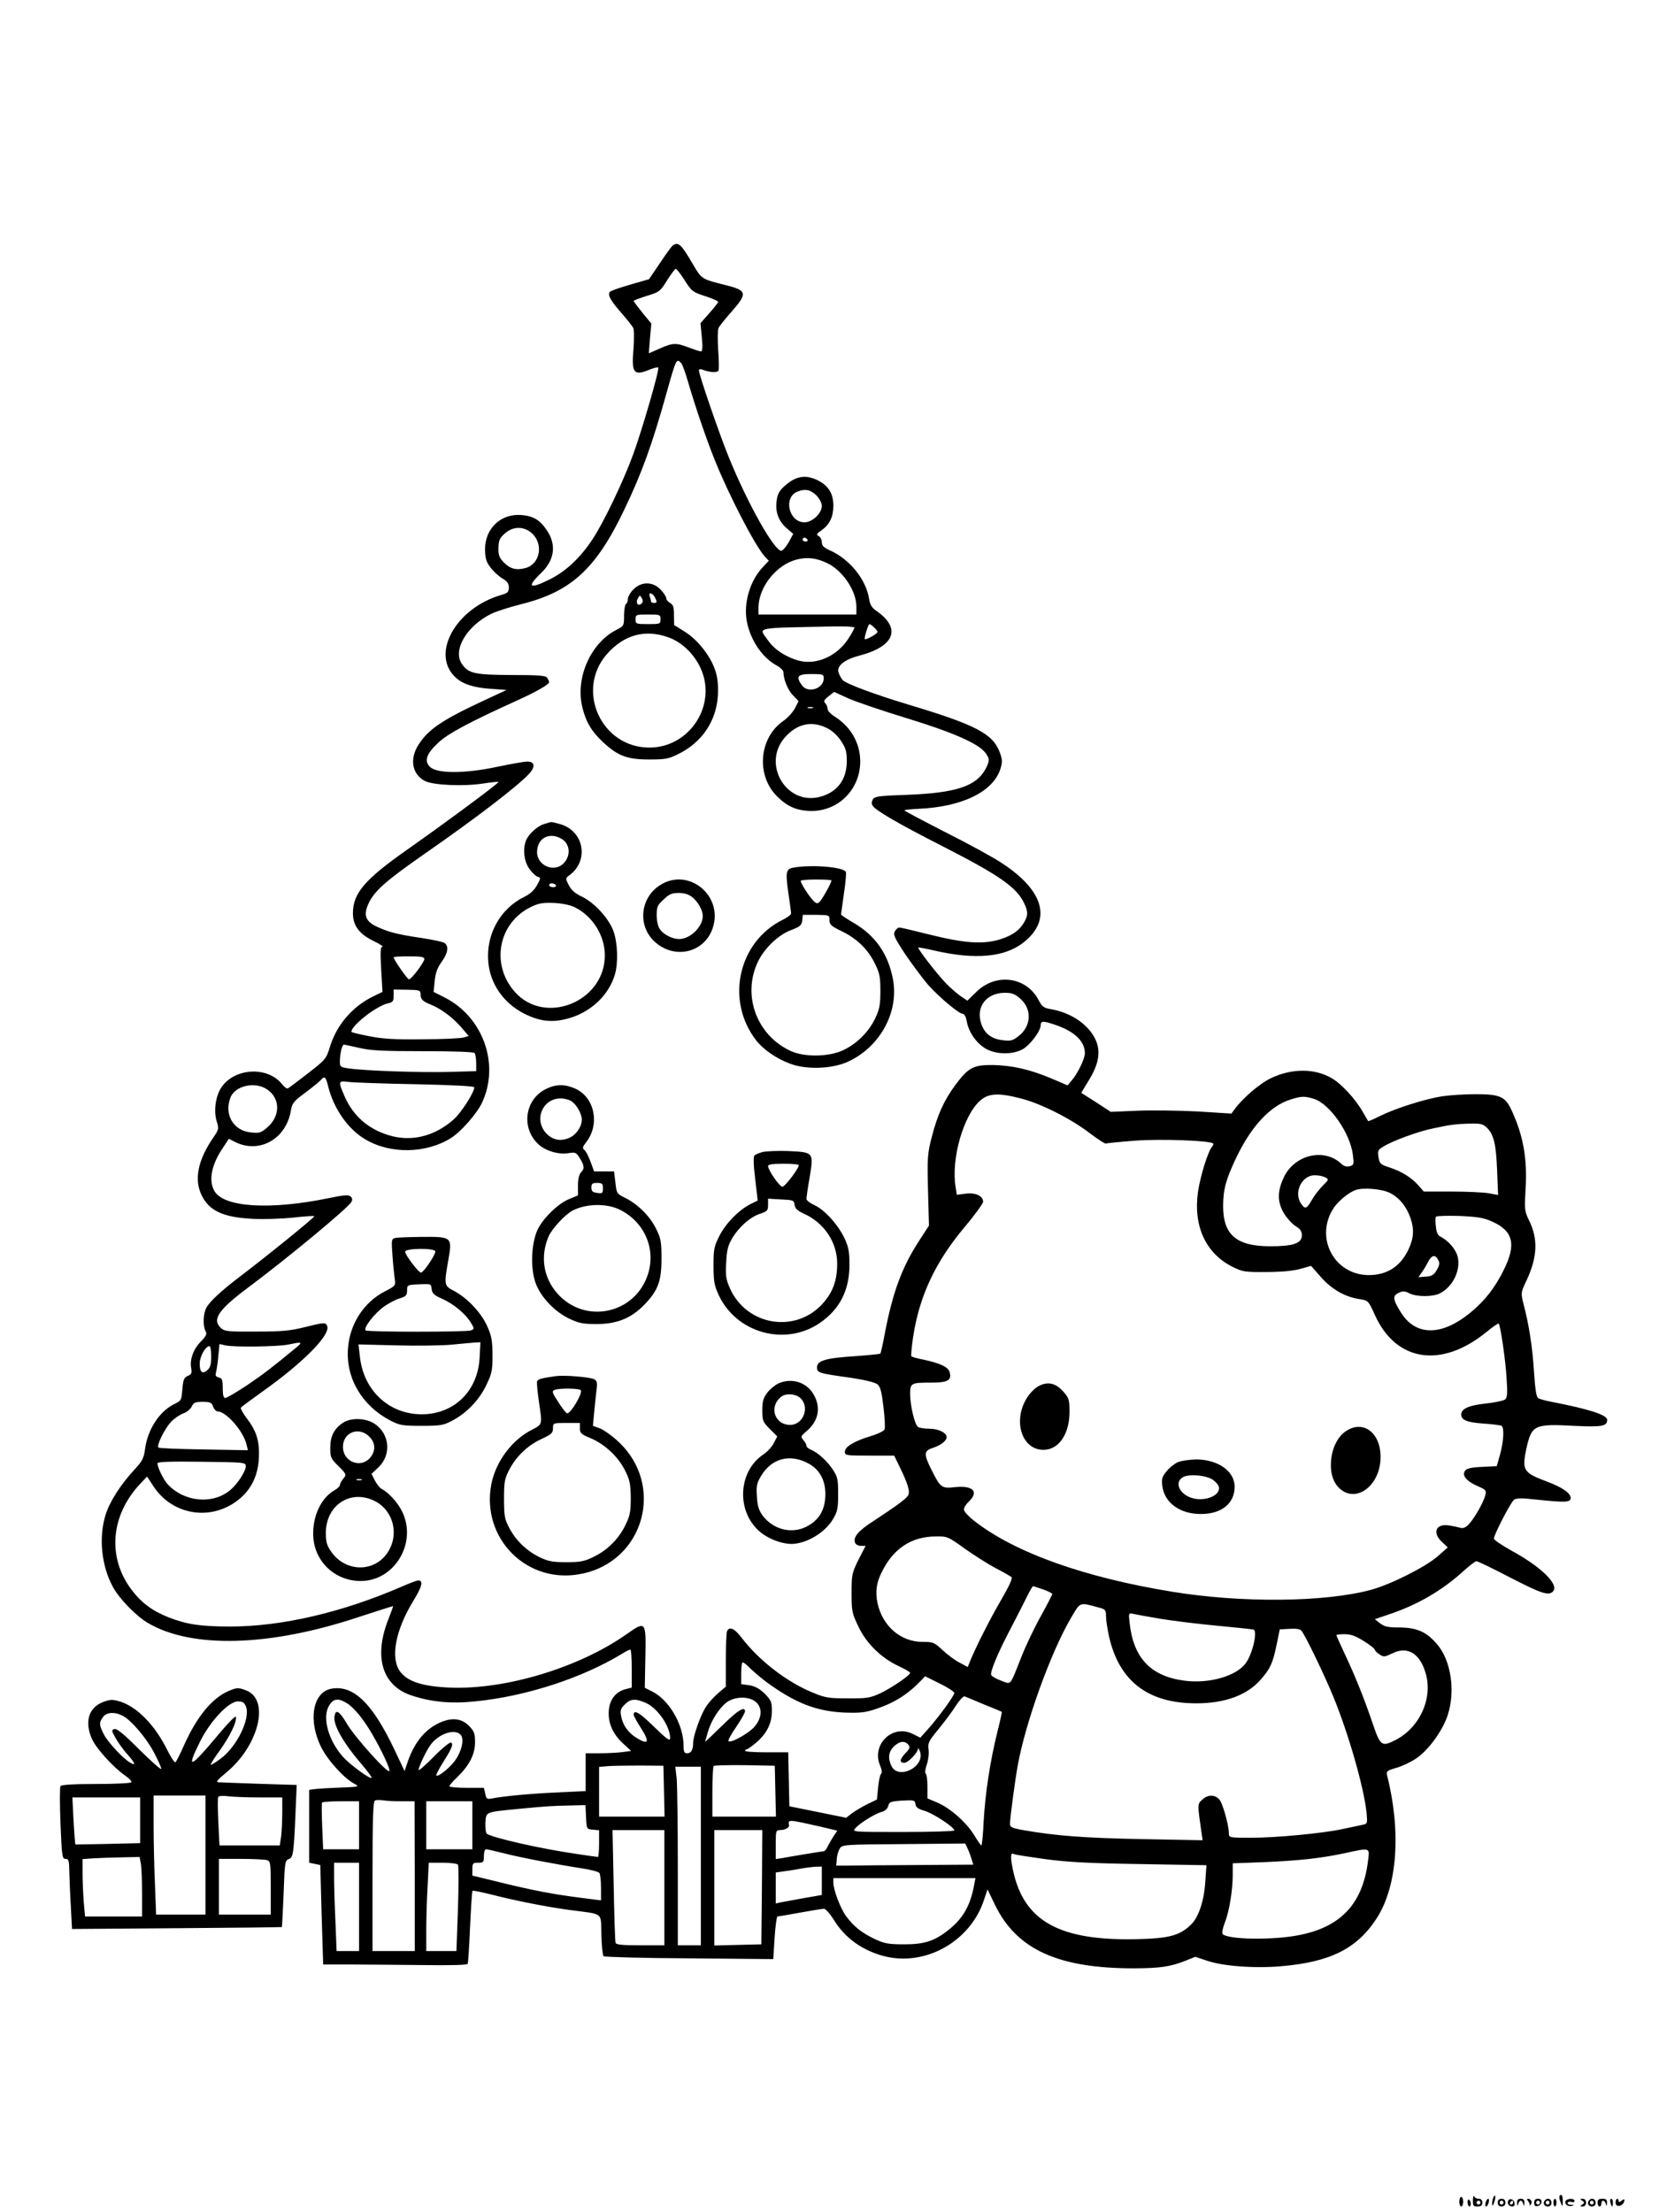 <?xml version="1.0" standalone="no"?>
<!DOCTYPE svg PUBLIC "-//W3C//DTD SVG 20010904//EN"
 "http://www.w3.org/TR/2001/REC-SVG-20010904/DTD/svg10.dtd">
<svg version="1.0" xmlns="http://www.w3.org/2000/svg"
 width="864pt" height="1152pt" viewBox="0 0 864 1152"
 preserveAspectRatio="xMidYMid meet">

<g transform="translate(0,1152) scale(0.1,-0.1)"
fill="#000000" stroke="none">
<path d="M3504 10242 c-6 -4 -36 -45 -67 -92 l-57 -84 -97 -28 c-53 -15 -101
-32 -106 -37 -15 -15 2 -46 62 -114 28 -32 55 -66 59 -75 5 -9 5 -60 1 -112
-11 -124 2 -139 86 -104 20 8 40 13 43 10 8 -8 -82 -319 -130 -451 -52 -143
-155 -357 -212 -443 -64 -97 -138 -166 -219 -207 -111 -56 -127 -44 -48 32 70
68 80 147 28 223 -35 52 -70 73 -131 78 -108 9 -191 -71 -190 -180 1 -46 6
-64 29 -94 15 -20 43 -45 61 -56 26 -15 34 -27 34 -47 0 -24 -6 -30 -42 -40
-236 -70 -366 -307 -236 -428 37 -35 94 -54 183 -60 l83 -6 -133 -62 c-205
-96 -276 -145 -326 -224 -47 -74 -33 -153 34 -188 42 -22 204 -29 304 -13 41
6 76 10 79 8 4 -5 -263 -203 -476 -353 -221 -155 -282 -227 -282 -331 0 -64
33 -108 107 -144 33 -16 54 -30 47 -30 -11 0 -12 -23 -7 -117 l7 -118 -47 -23
c-108 -52 -191 -148 -226 -261 -20 -65 -22 -68 -116 -141 -53 -41 -100 -77
-105 -78 -5 -2 -18 8 -29 22 -74 94 -245 86 -315 -15 -32 -47 -43 -127 -24
-183 10 -33 9 -39 -18 -78 -82 -119 -102 -220 -62 -302 39 -81 111 -115 265
-123 55 -3 149 0 209 6 59 7 110 10 113 8 4 -5 -253 -213 -397 -322 -90 -69
-149 -124 -166 -156 -16 -33 -18 -92 -4 -120 9 -16 5 -25 -25 -56 -39 -40 -58
-95 -49 -139 4 -24 1 -31 -18 -39 -19 -8 -24 -19 -28 -67 -6 -63 -4 -60 -45
-81 -77 -39 -137 -133 -150 -235 -6 -45 -14 -61 -54 -104 -74 -80 -130 -168
-151 -236 -37 -118 -22 -266 38 -376 33 -61 121 -152 183 -188 229 -134 633
-123 1096 31 98 32 179 58 180 57 1 -1 -9 -29 -22 -62 -81 -200 -36 -352 118
-403 103 -34 204 -44 330 -31 265 26 558 121 768 249 19 12 37 21 42 21 4 0 7
-45 7 -99 l0 -99 -27 -7 c-59 -13 -93 -60 -93 -128 0 -59 26 -112 78 -159 l39
-36 -45 -6 c-24 -3 -78 -6 -118 -6 l-74 0 0 -99 0 -98 -147 -7 c-140 -6 -286
-20 -344 -32 -23 -4 -27 -1 -32 26 l-7 30 -90 0 c-49 0 -90 4 -90 8 0 4 18 26
41 47 63 62 92 117 93 180 0 47 -4 59 -29 85 -37 39 -83 47 -141 25 -83 -32
-144 -102 -181 -210 l-16 -48 -52 110 c-116 245 -215 340 -330 319 -96 -18
-122 -164 -53 -303 32 -66 118 -162 172 -191 31 -17 30 -17 -102 -22 -72 -3
-132 -8 -132 -12 0 -5 0 -91 0 -193 l0 -185 29 -6 29 -6 7 -259 8 -259 141 0
c77 0 246 -2 375 -3 156 -2 234 0 237 7 2 6 8 93 12 193 5 101 10 185 13 187
2 2 47 -7 99 -20 134 -34 277 -62 405 -80 183 -24 163 -9 167 -129 1 -57 7
-107 11 -112 5 -4 206 -10 446 -11 l438 -4 7 111 c4 61 11 111 15 111 4 0 57
9 117 20 60 11 116 20 125 20 9 0 32 -26 53 -60 57 -92 146 -156 258 -186 216
-57 453 76 523 294 l18 53 39 -81 c113 -232 329 -331 728 -330 133 1 184 8
265 40 l50 20 60 -20 c83 -29 250 -41 388 -29 256 22 395 92 497 250 107 166
128 449 54 743 -5 22 -1 26 48 40 29 8 75 30 102 48 63 41 139 145 165 225 42
126 18 286 -55 371 -55 64 -104 86 -194 87 -62 0 -80 4 -103 22 l-27 21 67 23
c153 50 283 126 395 228 31 28 61 51 67 51 7 0 86 -38 176 -85 165 -85 202
-97 224 -71 30 36 -64 128 -221 213 -48 27 -88 54 -88 61 0 19 86 186 104 201
12 10 36 11 116 2 151 -16 180 -15 180 8 0 26 -44 56 -127 87 -120 45 -128 58
-103 174 27 119 41 126 247 115 147 -7 173 -2 173 31 0 26 -94 56 -290 94 -30
6 -61 14 -69 19 -10 6 -16 46 -22 137 -8 126 -25 241 -55 355 -14 56 -14 58
16 121 57 122 61 216 13 313 -23 47 -24 56 -18 160 10 162 -12 284 -75 418
-32 67 -60 79 -185 79 -55 0 -134 -5 -175 -11 -93 -15 -246 -64 -324 -103 -32
-16 -59 -28 -61 -26 -1 2 -14 24 -29 50 -38 66 -110 144 -160 173 -90 53 -211
52 -320 -1 -54 -26 -142 -101 -183 -156 l-20 -27 -174 11 c-96 5 -237 7 -314
4 l-140 -6 -77 50 -77 49 41 68 c56 91 63 161 24 227 -42 71 -126 124 -224
141 -36 6 -45 13 -62 45 -64 125 -225 146 -328 42 l-44 -43 -37 25 c-20 14
-55 45 -77 68 -46 48 -147 179 -142 184 2 1 42 -6 88 -17 207 -47 358 -34 455
39 156 118 115 273 -110 419 -40 27 -170 98 -289 158 -119 61 -216 112 -216
115 0 3 33 6 73 8 229 10 392 90 428 211 10 34 9 47 -5 85 -37 96 -126 142
-476 247 -178 54 -321 107 -341 127 -9 10 -19 29 -23 43 -7 33 33 65 110 85
184 48 219 142 88 233 -24 16 -33 32 -38 63 -16 101 -101 206 -204 252 -32 14
-42 25 -42 42 0 13 -7 27 -16 32 -14 8 -12 12 15 31 42 30 61 70 61 128 0 63
-26 105 -84 133 -60 29 -110 21 -164 -26 -32 -27 -42 -44 -47 -79 -9 -58 8
-107 51 -145 l35 -30 -23 -43 c-13 -23 -30 -43 -38 -45 -35 -6 -176 244 -275
488 -48 117 -155 429 -155 450 0 8 7 9 18 5 39 -15 79 -17 84 -4 3 8 2 57 -2
109 -3 52 -3 103 2 112 4 9 35 48 68 85 84 96 81 110 -30 138 -127 32 -125 30
-171 108 -61 105 -76 119 -105 99z m62 -182 c36 -57 42 -61 106 -82 37 -12 68
-25 68 -30 0 -4 -21 -31 -46 -59 l-46 -52 7 -73 c5 -51 3 -74 -4 -74 -6 0 -34
9 -63 20 -68 26 -84 25 -152 -5 l-57 -25 6 77 7 78 -46 56 c-25 31 -46 59 -46
62 0 3 31 14 68 26 66 20 70 23 106 81 21 33 41 60 45 60 5 0 26 -27 47 -60z
m-17 -433 c6 -8 22 -52 35 -98 37 -126 92 -289 137 -401 74 -185 210 -448 262
-506 l21 -22 -31 -33 c-67 -70 -101 -187 -84 -281 18 -98 81 -191 155 -231 20
-11 36 -26 36 -35 0 -37 24 -96 51 -122 l28 -29 -19 -37 c-11 -21 -39 -52 -63
-68 -124 -88 -140 -281 -31 -390 55 -55 104 -76 179 -77 142 -1 255 113 255
258 0 96 -50 183 -137 236 -18 12 -33 28 -33 38 0 9 -6 23 -12 29 -10 10 -7
17 17 36 l29 23 70 -32 c39 -18 177 -65 305 -104 242 -74 374 -132 411 -179
24 -30 25 -44 4 -84 -48 -92 -154 -127 -408 -137 -146 -5 -170 -8 -180 -23 -7
-13 -8 -23 -1 -34 16 -25 134 -94 372 -215 289 -148 378 -210 417 -293 19 -40
20 -60 5 -89 -25 -49 -64 -78 -132 -99 -90 -27 -185 -20 -373 27 -76 19 -143
35 -150 35 -7 0 -18 -9 -24 -20 -9 -17 -1 -35 55 -120 37 -54 90 -125 118
-158 58 -65 162 -152 182 -152 8 0 16 -17 20 -39 9 -55 51 -115 99 -142 52
-30 135 -32 188 -5 39 19 98 96 98 128 0 22 13 23 76 1 100 -34 154 -85 154
-148 0 -28 -38 -107 -70 -143 l-20 -24 -82 35 c-113 48 -207 69 -308 71 -101
1 -127 -13 -196 -106 -58 -79 -91 -152 -121 -267 -23 -90 -24 -107 -20 -280
l5 -183 -53 -82 c-87 -134 -135 -264 -175 -470 -11 -61 -23 -112 -25 -115 -3
-2 -61 -8 -130 -13 -154 -10 -200 -23 -200 -58 0 -29 6 -31 178 -55 73 -11
125 -24 137 -34 15 -12 22 -40 31 -118 7 -55 9 -108 6 -116 -3 -9 -37 -25 -74
-36 -86 -26 -133 -55 -133 -81 0 -19 6 -20 128 -20 l129 0 27 -56 c45 -91 57
-133 45 -152 -12 -19 -65 -57 -182 -134 -78 -50 -105 -83 -94 -112 4 -9 17
-16 31 -16 l24 0 -37 -72 c-34 -69 -36 -78 -36 -173 0 -93 2 -105 34 -172 41
-89 119 -166 209 -208 34 -16 62 -32 62 -36 0 -13 -97 -79 -156 -107 -53 -24
-70 -27 -169 -26 -98 0 -118 3 -180 29 -136 55 -281 167 -373 287 -37 49 -65
61 -76 32 -3 -9 -6 -77 -6 -151 l0 -136 -41 -35 c-22 -19 -51 -51 -63 -71 -28
-43 -66 -152 -66 -185 0 -37 -10 -56 -31 -56 -15 0 -19 7 -19 39 0 109 -74
237 -162 282 l-40 20 3 156 c4 192 3 194 -98 123 -247 -174 -630 -290 -921
-278 -140 6 -218 31 -257 82 -53 69 -27 214 66 367 48 78 55 109 27 109 -7 0
-44 -14 -83 -31 -310 -135 -627 -209 -896 -209 -154 0 -226 11 -319 47 -88 35
-143 76 -196 146 -126 168 -108 386 46 550 l36 38 32 -49 c103 -159 317 -187
459 -59 56 51 86 118 91 200 5 87 -10 141 -59 206 -22 29 -37 56 -35 60 3 5
52 41 108 81 216 153 360 298 342 345 -8 20 -16 19 -121 -7 -72 -18 -118 -22
-249 -22 -146 -1 -164 1 -183 18 -48 44 -15 94 137 208 198 147 527 419 542
449 7 12 5 21 -5 29 -10 9 -36 7 -112 -9 -310 -64 -553 -48 -598 40 -29 54
-13 133 42 216 l35 53 29 -15 c127 -66 269 12 294 162 6 38 14 48 75 93 37 28
73 57 80 65 20 24 27 18 39 -32 29 -117 104 -224 195 -277 131 -77 316 -73
445 8 52 33 134 126 161 183 94 199 7 446 -193 548 l-59 30 6 57 c4 42 14 69
36 99 32 45 38 80 17 97 -7 7 -60 18 -118 27 -128 19 -171 30 -231 57 -63 28
-77 60 -50 120 30 67 87 118 292 261 265 184 482 350 543 415 37 38 33 67 -8
66 -17 0 -88 -13 -160 -28 -166 -35 -311 -35 -346 1 -31 31 -18 68 43 125 49
47 163 108 408 219 104 47 170 85 170 97 0 4 -5 14 -10 22 -7 12 -41 15 -187
15 -191 1 -223 8 -257 57 -50 71 23 197 151 261 26 13 98 36 158 51 261 65
391 185 540 500 88 184 140 328 214 591 53 190 54 192 80 162z m702 -686 c17
-18 29 -40 29 -56 0 -38 -50 -85 -90 -85 -82 0 -112 130 -37 160 40 16 68 10
98 -19z m-1481 -198 c62 -56 43 -160 -33 -181 -48 -13 -80 -5 -114 30 -23 24
-28 38 -27 75 1 39 6 51 33 75 43 38 99 39 141 1z m1435 -33 c3 -5 -1 -10 -9
-10 -9 0 -16 5 -16 10 0 6 4 10 9 10 6 0 13 -4 16 -10z m102 -122 c81 -38 152
-143 153 -225 l0 -43 -255 0 -255 0 0 34 c0 108 92 224 198 252 56 14 102 9
159 -18z m245 -335 c10 -9 18 -20 18 -24 0 -9 -60 -43 -66 -37 -5 5 18 78 24
78 3 0 14 -7 24 -17z m-102 -1 c0 -4 -13 -29 -30 -55 -58 -92 -165 -141 -257
-118 -68 18 -130 58 -163 106 -49 71 -85 64 348 73 56 1 102 -2 102 -6z m-160
-264 c0 -55 -83 -81 -114 -36 -33 46 -22 58 49 58 60 0 65 -2 65 -22z m-57
-155 c-7 -2 -19 -2 -25 0 -7 3 -2 5 12 5 14 0 19 -2 13 -5z m73 -104 c27 -13
54 -37 73 -66 26 -39 31 -56 31 -107 0 -97 -51 -163 -142 -186 -173 -44 -300
170 -182 308 62 72 139 91 220 51z m-2096 -1203 c0 -16 -67 -106 -80 -106 -8
0 -80 103 -80 115 0 3 36 5 80 5 61 0 80 -3 80 -14z m-20 -181 c0 -28 10 -39
50 -55 54 -21 114 -65 160 -117 l41 -48 -28 -8 c-15 -4 -111 -9 -213 -9 -144
-2 -206 2 -277 16 -51 10 -93 20 -93 23 0 33 131 135 190 148 26 6 30 11 30
39 l0 33 70 -1 c63 -1 70 -3 70 -21z m3124 -26 c62 -54 57 -144 -10 -195 -29
-23 -41 -26 -80 -21 -59 6 -95 33 -113 84 -31 88 24 162 121 163 39 0 54 -6
82 -31z m-3442 -256 c59 -14 122 -17 333 -17 171 0 263 -4 267 -10 4 -6 8 -30
8 -52 l0 -42 -142 -4 c-148 -4 -437 6 -520 18 -44 6 -48 9 -48 34 0 41 11 90
21 90 4 0 41 -8 81 -17z m291 -189 c190 -4 307 -10 307 -16 0 -27 -69 -134
-108 -168 -94 -83 -207 -114 -318 -87 -119 30 -206 103 -252 214 -31 72 -30
76 21 69 23 -3 180 -9 350 -12z m-772 -27 c69 -46 70 -138 2 -197 -33 -29 -41
-32 -86 -27 -91 8 -141 93 -107 181 23 62 128 86 191 43z m3925 -47 c103 -26
259 -104 358 -180 43 -32 82 -58 86 -55 3 2 72 9 152 15 134 10 391 1 406 -15
3 -2 0 -11 -7 -18 -21 -26 -61 -156 -72 -234 -25 -177 40 -319 178 -389 55
-27 64 -29 178 -28 77 0 140 6 176 16 l57 16 51 -58 c56 -64 126 -104 201
-115 45 -7 46 -7 80 -82 110 -245 348 -281 583 -88 32 26 60 45 62 43 9 -8 36
-192 41 -283 6 -82 4 -103 -8 -113 -8 -6 -54 -16 -102 -21 -86 -9 -126 -27
-126 -57 0 -29 30 -41 114 -47 48 -3 91 -9 96 -12 15 -9 11 -82 -8 -150 l-17
-60 -60 -3 c-80 -3 -102 -9 -109 -28 -9 -23 18 -51 72 -74 41 -18 44 -22 37
-47 -8 -35 -57 -121 -86 -151 -15 -16 -28 -22 -43 -18 -11 3 -38 9 -58 12 -70
12 -91 -37 -38 -86 l30 -28 -52 -46 c-64 -56 -245 -147 -348 -175 -241 -65
-673 -69 -1035 -10 -455 74 -815 202 -1026 365 -33 25 -59 53 -59 63 0 10 11
28 25 41 54 51 24 85 -68 76 -74 -8 -78 -5 -126 90 -41 82 -40 99 7 114 42 14
72 37 72 56 0 23 -43 44 -90 44 -25 0 -51 4 -59 9 -17 11 -41 111 -41 172 0
57 5 59 110 59 86 0 107 12 96 54 -7 27 -49 47 -138 66 -32 6 -60 14 -62 18
-2 4 2 48 9 97 32 213 115 392 267 573 54 64 98 125 98 134 0 30 -40 49 -91
42 l-46 -6 -6 38 c-25 148 40 375 128 453 44 38 94 41 211 11z m1526 -2 c83
-25 191 -180 204 -294 6 -47 5 -51 -17 -57 -16 -4 -30 0 -44 13 -89 84 -245
47 -300 -73 -34 -73 -33 -130 4 -189 16 -25 43 -54 60 -64 23 -14 31 -26 31
-47 0 -42 -45 -57 -167 -57 -175 1 -243 60 -243 210 0 86 15 140 70 255 79
163 176 266 280 299 57 18 73 19 122 4z m903 -152 c35 -35 47 -87 52 -225 l5
-124 -48 9 c-27 5 -114 9 -194 9 l-145 0 -28 32 c-36 41 -87 73 -152 94 -46
15 -50 19 -56 53 -5 33 -3 38 25 55 48 30 181 79 260 95 89 19 115 23 194 25
54 1 66 -2 87 -23z m-843 -257 c19 -10 19 -12 -12 -42 -17 -17 -43 -50 -57
-74 -28 -49 -36 -52 -57 -21 -40 57 3 148 71 148 19 0 43 -5 55 -11z m334 -80
c49 -23 88 -70 109 -130 21 -59 18 -106 -9 -164 -42 -90 -112 -135 -208 -135
-181 1 -283 197 -182 350 24 36 79 81 114 93 38 14 135 6 176 -14z m532 -149
c113 -49 131 -120 62 -256 -44 -89 -96 -156 -167 -215 -154 -129 -292 -129
-370 1 -40 65 -41 83 -8 98 21 10 32 9 55 -3 37 -19 123 -19 159 0 69 35 110
123 92 193 -11 38 -47 80 -87 101 -16 7 -23 23 -26 53 -3 24 -3 47 0 52 3 4
57 6 121 4 92 -4 127 -9 169 -28z m-278 -201 c9 -16 7 -27 -7 -52 -15 -26 -26
-33 -58 -35 l-38 -3 16 23 c10 13 25 38 34 56 19 37 38 41 53 11z m-5942 -452
c-132 -109 -176 -143 -262 -201 -55 -36 -105 -66 -113 -66 -9 0 -13 15 -13 51
0 43 -3 52 -21 56 -16 4 -19 11 -14 27 3 11 9 49 12 84 l6 63 31 -7 c43 -10
271 -7 326 4 71 15 77 14 48 -11z m-448 -50 c0 -41 -5 -58 -19 -71 -27 -24
-41 -12 -41 33 0 37 30 91 51 91 5 0 9 -24 9 -53z m10 -262 c5 -14 16 -25 23
-25 45 0 135 -103 151 -173 l7 -29 -230 4 c-126 2 -232 6 -236 10 -11 11 34
101 67 135 17 18 46 37 63 43 18 6 37 22 43 35 10 21 18 25 57 25 39 0 47 -3
55 -25z m170 -311 c0 -25 -42 -90 -79 -122 -91 -78 -241 -65 -328 29 -22 24
-53 88 -53 109 0 8 68 10 230 8 226 -3 230 -3 230 -24z m3745 -429 c50 -35
122 -81 160 -101 39 -20 75 -41 82 -46 8 -6 -8 -41 -54 -121 -57 -97 -136
-254 -164 -325 l-9 -23 -41 22 c-23 11 -63 41 -89 65 -45 42 -50 44 -106 44
-113 0 -208 82 -234 202 -12 59 -6 107 23 163 60 122 155 184 282 184 58 1 63
-1 150 -64z m408 -212 c26 -9 47 -20 47 -24 0 -4 -27 -56 -59 -114 -33 -59
-79 -155 -102 -214 -62 -156 -51 -143 -105 -123 -26 9 -49 23 -52 30 -6 17 37
120 107 252 30 58 66 128 80 157 14 29 28 52 31 53 3 0 26 -8 53 -17z m289
-94 c35 -9 38 -13 38 -45 0 -19 7 -67 16 -107 53 -232 203 -347 454 -347 151
0 266 43 337 125 49 56 62 86 81 178 l17 82 51 3 c34 2 54 -1 62 -10 20 -24
120 -231 167 -346 79 -194 158 -469 172 -602 5 -57 5 -57 -23 -63 -16 -4 -63
-13 -104 -22 -103 -22 -341 -45 -477 -45 -107 0 -113 1 -113 21 0 45 -33 162
-51 180 -25 25 -60 24 -88 -3 -25 -22 -25 -23 -5 -162 l7 -49 -319 6 c-298 6
-446 17 -616 47 -60 11 -68 15 -68 34 0 28 26 223 40 301 41 227 172 589 276
767 52 88 43 85 146 57z m323 -59 c66 -11 199 -27 295 -36 96 -9 181 -18 188
-20 23 -7 -5 -128 -41 -176 -50 -67 -191 -107 -319 -90 -175 23 -265 118 -285
300 -6 52 -5 53 18 48 13 -3 78 -15 144 -26z m1058 -116 c31 -19 57 -40 57
-45 0 -4 11 -16 24 -24 22 -15 27 -14 69 6 78 38 142 -1 172 -105 38 -130 -31
-282 -157 -347 -71 -36 -79 -31 -116 77 -47 139 -96 260 -147 368 -25 53 -45
98 -45 101 0 3 19 5 43 5 32 0 57 -9 100 -36z m-3113 -212 c150 -110 260 -153
405 -160 84 -3 111 0 165 18 97 32 167 76 236 148 l22 23 76 -38 c42 -20 76
-43 76 -49 0 -14 -80 -124 -136 -187 l-41 -46 -40 20 c-105 52 -215 -55 -170
-164 10 -23 12 -38 5 -45 -5 -5 -12 -37 -15 -71 l-6 -62 -52 -25 c-28 -14 -64
-36 -80 -48 l-28 -22 -148 30 -148 30 -3 141 -3 140 -113 0 c-61 0 -112 3
-112 8 0 4 4 7 8 7 5 0 27 16 51 36 55 48 81 100 81 165 0 46 -4 55 -37 89
-27 26 -50 39 -80 44 l-43 6 0 53 c0 30 3 56 6 59 3 4 20 -8 37 -26 18 -18 57
-51 87 -74z m1135 -118 c50 -20 91 -37 92 -38 2 -1 -8 -47 -22 -102 -39 -156
-64 -325 -72 -465 -3 -71 -9 -129 -12 -129 -3 0 -19 23 -36 51 -39 66 -123
141 -191 171 l-54 23 0 62 c0 34 -4 64 -9 67 -5 3 -2 25 6 48 8 25 12 58 9 78
-5 32 0 43 52 106 32 39 73 94 91 123 19 29 39 50 45 47 6 -2 52 -21 101 -42z
m-1191 15 c37 -29 36 -82 -3 -129 -29 -35 -125 -89 -137 -77 -4 3 14 37 40 74
25 37 46 74 46 81 0 29 -38 6 -118 -73 -48 -47 -88 -85 -89 -85 -1 0 5 23 14
52 19 65 65 133 106 159 43 25 107 25 141 -2z m-2128 -8 c38 -23 90 -87 135
-166 48 -83 91 -175 87 -187 -6 -18 -176 171 -219 242 -42 71 -61 83 -67 41
-7 -45 47 -139 147 -255 28 -33 49 -62 46 -64 -8 -8 -116 71 -151 112 -73 83
-105 198 -73 259 23 42 48 47 95 18z m1560 0 c60 -28 124 -121 124 -182 0 -18
-16 -7 -85 60 -74 73 -105 91 -105 61 0 -5 18 -38 40 -72 45 -71 37 -86 -25
-48 -44 27 -71 66 -80 112 -6 31 -3 41 19 62 30 31 56 32 112 7z m-966 -166
c18 -22 5 -83 -28 -130 -27 -39 -90 -90 -100 -81 -2 3 13 33 35 68 48 76 55
95 42 104 -6 3 -47 -30 -90 -74 -43 -44 -79 -75 -79 -69 1 18 37 95 61 129 43
60 129 89 159 53z m2330 -50 c11 -13 9 -20 -13 -43 -32 -33 -34 -52 -8 -52 20
0 70 52 72 73 0 7 4 2 9 -11 33 -80 -112 -155 -148 -77 -19 40 -14 74 13 100
28 28 57 32 75 10z m-1272 -242 l3 -133 -171 0 -170 0 0 129 0 130 48 4 c26 2
101 3 167 3 l120 -1 3 -132z m580 0 l3 -133 -166 0 -165 0 0 128 c0 71 3 132
7 136 4 3 77 5 162 4 l156 -3 3 -132z m-388 -338 l0 -465 -60 0 -60 0 0 404
c0 221 -3 431 -6 465 l-7 61 67 0 66 0 0 -465z m-1559 285 l68 0 1 -390 0
-390 -110 0 -110 0 0 389 c0 302 3 391 13 395 6 3 25 3 41 1 16 -3 59 -5 97
-5z m2677 -17 c2 -15 16 -24 48 -33 44 -13 154 -85 154 -102 0 -4 -120 -8
-267 -8 -265 0 -266 0 -248 20 25 28 105 77 138 85 17 5 29 16 33 31 5 20 13
23 62 27 75 4 77 4 80 -20z m-2898 -108 l0 -125 -94 0 -93 0 -5 118 c-3 64 -3
120 -1 125 2 4 47 7 99 7 l94 0 0 -125z m590 0 l0 -125 -120 0 -120 0 0 125 0
125 120 0 120 0 0 -125z m592 43 c3 -63 3 -63 36 -66 l32 -3 0 -70 c0 -38 -3
-69 -6 -69 -4 0 -54 7 -113 16 -187 27 -436 84 -466 105 -5 4 -8 30 -7 57 4
58 -3 55 169 72 157 15 179 16 270 18 l82 2 3 -62z m1216 -49 l93 -22 -18 -26
c-9 -14 -23 -38 -31 -53 -7 -16 -17 -28 -20 -28 -4 0 -47 -7 -97 -15 -49 -8
-105 -18 -122 -21 l-33 -5 0 76 c0 71 1 75 23 75 26 0 49 13 46 26 -5 30 -6
30 159 -7z m-808 -319 l0 -300 -125 0 c-92 0 -127 3 -129 13 -3 6 -7 141 -10
300 l-6 287 135 0 135 0 0 -300z m508 3 l-3 -298 -122 -3 -123 -3 0 301 0 300
125 0 125 0 -2 -297z m1072 199 c7 -15 16 -39 20 -54 l9 -28 -295 -2 c-162 -1
-322 -2 -356 -3 l-63 0 3 35 c1 19 9 44 16 55 13 19 25 20 333 22 l320 3 13
-28z m-2419 -22 c88 -23 289 -61 414 -80 44 -7 83 -17 87 -24 4 -6 8 -41 8
-77 l0 -65 -102 13 c-143 18 -249 38 -420 80 l-148 36 0 33 c0 31 3 34 30 34
28 0 30 3 30 35 0 19 5 35 11 35 6 0 47 -9 90 -20z m4504 -37 c-27 -226 -141
-349 -365 -391 -135 -26 -364 -22 -392 6 -5 5 -1 29 10 58 24 59 42 171 42
252 l0 59 163 6 c183 8 294 20 417 46 138 30 133 31 125 -36z m-1684 6 c120
-16 231 -22 498 -26 l344 -6 -6 -86 c-6 -100 -35 -186 -75 -224 -58 -56 -113
-71 -277 -75 -408 -10 -594 93 -650 362 -14 68 -12 92 5 81 4 -3 77 -14 161
-26z m-3571 -249 l0 -230 -58 0 -59 0 -6 152 c-4 83 -7 186 -7 230 l0 78 65 0
65 0 0 -230z m515 220 c4 -6 4 -110 0 -230 l-8 -220 -78 0 -79 0 0 108 c0 60
3 164 7 230 l6 122 73 0 c40 0 76 -5 79 -10z m1895 -84 l0 -74 -92 -16 c-51
-9 -105 -19 -120 -22 l-28 -6 0 81 0 80 48 7 c26 3 65 10 87 14 22 4 55 8 73
9 l32 1 0 -74z m794 -18 c-19 -107 -56 -174 -128 -233 -76 -62 -129 -80 -236
-80 -83 0 -103 4 -153 27 -68 32 -111 66 -150 119 -30 40 -67 138 -67 176 l0
23 370 0 370 0 -6 -32z"/>
<path d="M3299 8451 c-16 -16 -29 -39 -29 -50 0 -11 -4 -23 -10 -26 -5 -3 -10
-31 -10 -60 0 -54 -1 -55 -40 -75 -136 -70 -216 -254 -176 -408 19 -75 49
-124 110 -180 75 -69 124 -87 236 -87 84 0 102 3 152 28 125 61 200 174 207
309 2 53 -2 92 -14 127 -24 74 -92 160 -158 201 l-56 35 -1 52 c0 42 -4 54
-20 63 -11 6 -20 17 -20 24 0 8 -13 28 -29 45 -40 43 -100 44 -142 2z m111
-40 c13 -26 13 -31 -5 -31 -8 0 -15 4 -15 9 0 5 -3 16 -6 25 -9 23 13 20 26
-3z m-68 -33 c-18 -18 -33 1 -21 24 11 20 12 20 21 4 7 -12 7 -21 0 -28z m98
-83 c0 -24 -2 -25 -65 -25 -63 0 -65 1 -65 25 0 24 2 25 65 25 63 0 65 -1 65
-25z m44 -95 c69 -26 130 -85 164 -158 89 -191 -55 -415 -266 -415 -251 0
-386 299 -221 487 90 102 201 131 323 86z"/>
<path d="M2834 7229 c-35 -10 -82 -53 -95 -87 -17 -45 -10 -105 16 -144 14
-20 33 -39 44 -43 18 -6 18 -7 -2 -44 -14 -26 -36 -46 -64 -60 -128 -62 -203
-197 -190 -341 10 -115 81 -215 188 -269 84 -42 151 -48 237 -22 113 34 203
121 234 225 18 59 15 163 -6 224 -23 67 -99 151 -166 183 -36 17 -55 34 -68
60 -18 35 -18 36 6 53 102 78 72 231 -53 265 -22 6 -42 11 -45 10 -3 0 -19 -5
-36 -10z m85 -74 c50 -25 57 -90 15 -132 -50 -49 -139 -9 -137 62 2 69 60 102
122 70z m-24 -245 c3 -5 -3 -10 -14 -10 -12 0 -21 5 -21 10 0 6 6 10 14 10 8
0 18 -4 21 -10z m99 -115 c92 -45 156 -147 156 -250 0 -242 -313 -368 -470
-189 -126 144 -84 359 85 441 41 20 62 23 120 21 42 -2 86 -11 109 -23z"/>
<path d="M4138 7003 c-45 -7 -48 -20 -33 -128 8 -55 15 -105 15 -112 0 -6 -21
-22 -46 -34 -229 -115 -296 -417 -138 -624 38 -50 109 -99 181 -125 88 -32
223 -26 305 14 165 79 261 260 228 429 -25 130 -92 226 -204 291 -36 21 -66
41 -66 44 0 2 7 51 15 108 9 58 13 109 10 114 -15 25 -169 38 -267 23z m192
-68 c0 -13 -50 -102 -63 -113 -11 -9 -18 -7 -34 11 -23 24 -63 88 -63 100 0 4
36 7 80 7 44 0 80 -2 80 -5z m-10 -207 c0 -23 9 -31 63 -57 79 -38 137 -94
173 -168 25 -50 29 -70 29 -143 0 -71 -4 -94 -26 -141 -34 -72 -96 -134 -168
-168 -75 -35 -201 -37 -273 -4 -175 80 -253 286 -173 460 33 73 108 145 176
170 47 18 54 25 57 50 l3 29 69 0 c69 -1 70 -1 70 -28z"/>
<path d="M3438 6911 c-106 -67 -119 -216 -25 -298 104 -91 257 -53 299 75 56
168 -126 317 -274 223z m166 -62 c31 -24 56 -69 56 -99 0 -56 -65 -120 -123
-120 -36 0 -81 23 -101 52 -9 13 -16 43 -16 72 0 43 4 53 36 82 29 28 43 34
78 34 29 0 52 -7 70 -21z"/>
<path d="M2843 5849 c-113 -56 -131 -210 -33 -293 39 -32 101 -49 151 -41 36
6 40 4 59 -27 24 -39 25 -54 5 -74 -9 -10 -15 -35 -15 -67 l0 -52 -46 -19
c-59 -24 -139 -103 -166 -163 -32 -74 -36 -201 -8 -276 27 -73 100 -149 177
-185 49 -23 71 -27 143 -27 104 1 176 30 244 99 73 75 91 124 91 241 0 89 -3
106 -28 156 -31 65 -96 129 -161 161 -43 21 -45 23 -51 80 l-7 58 -52 0 -52 0
-18 49 c-10 28 -24 55 -32 62 -12 10 -11 16 11 44 70 93 41 231 -59 276 -54
24 -101 24 -153 -2z m135 -65 c26 -18 52 -65 52 -94 0 -38 -30 -81 -67 -96
-44 -19 -86 -10 -118 24 -66 71 -20 182 75 182 20 0 46 -7 58 -16z m162 -452
c0 -26 -3 -28 -30 -24 -24 3 -30 9 -30 28 0 20 5 24 30 24 26 0 30 -4 30 -28z
m91 -113 c126 -64 185 -202 144 -333 -66 -209 -329 -265 -473 -101 -72 82 -89
191 -46 294 17 41 86 116 126 137 71 37 180 39 249 3z"/>
<path d="M3972 5521 c-19 -5 -38 -13 -43 -18 -6 -6 -5 -52 4 -122 l13 -113
-39 -19 c-61 -32 -126 -98 -160 -164 -28 -55 -31 -69 -31 -155 0 -82 4 -103
26 -152 92 -200 347 -271 528 -147 103 71 153 169 154 299 0 72 -4 94 -26 142
-33 70 -104 149 -158 173 -22 10 -40 24 -40 32 0 8 7 59 17 114 21 129 21 129
-113 135 -55 2 -114 -1 -132 -5z m188 -69 c0 -17 -72 -112 -85 -112 -15 0 -74
85 -75 108 0 8 23 12 80 12 44 0 80 -3 80 -8z m-22 -206 c3 -19 14 -30 46 -45
107 -47 176 -149 176 -261 0 -88 -22 -149 -76 -209 -141 -156 -395 -115 -482
79 -21 47 -24 66 -20 135 3 65 9 89 32 128 35 58 93 110 146 127 36 12 40 17
40 45 l0 33 68 -4 c63 -3 67 -4 70 -28z"/>
<path d="M2056 5073 c-17 -5 -18 -12 -12 -91 3 -47 9 -102 12 -122 5 -34 4
-36 -50 -64 -112 -57 -186 -172 -194 -302 -10 -153 74 -294 220 -371 49 -25
62 -28 163 -28 100 0 115 3 160 27 75 39 142 109 178 186 29 60 32 76 32 157
-1 77 -5 99 -29 152 -32 70 -106 147 -174 182 -49 25 -50 31 -27 160 21 120
19 121 -139 120 -67 -1 -130 -3 -140 -6z m211 -69 c4 -13 -57 -106 -74 -111
-10 -4 -83 91 -83 109 0 18 151 20 157 2z m37 -248 c60 -27 122 -79 149 -125
18 -30 18 -31 0 -39 -23 -9 -539 -9 -549 0 -12 13 44 86 93 122 26 19 64 39
85 45 33 10 38 16 38 41 0 29 1 29 63 32 61 3 62 3 65 -25 3 -23 13 -32 56
-51z m194 -303 c-8 -176 -132 -298 -303 -298 -170 1 -303 125 -321 303 l-7 61
199 -5 c110 -3 240 -1 289 4 50 5 103 10 119 11 l28 1 -4 -77z"/>
<path d="M2895 4354 c-76 -11 -93 -15 -98 -27 -2 -7 2 -53 9 -102 19 -127 20
-121 -35 -150 -104 -52 -189 -166 -212 -283 -55 -285 189 -527 472 -467 325
67 433 462 189 688 -33 31 -76 61 -96 69 l-36 13 6 65 c3 36 9 88 12 116 6 44
4 53 -12 62 -22 11 -154 22 -199 16z m130 -74 c10 -16 -52 -120 -71 -120 -5 0
-26 26 -46 58 -33 50 -35 58 -20 64 26 10 130 9 137 -2z m-5 -198 c0 -25 7
-31 55 -51 74 -31 144 -96 180 -168 25 -50 29 -70 30 -143 0 -73 -4 -93 -28
-142 -35 -72 -93 -130 -165 -165 -49 -24 -69 -28 -142 -28 -71 0 -94 4 -140
26 -67 33 -123 86 -158 153 -24 45 -27 62 -27 151 0 90 3 105 28 153 37 70 96
126 168 159 51 24 59 31 59 55 0 28 0 28 70 28 l70 0 0 -28z"/>
<path d="M4054 4316 c-17 -8 -43 -29 -58 -48 -21 -28 -26 -46 -26 -93 0 -53 3
-60 39 -96 l39 -39 -17 -33 c-9 -19 -34 -47 -57 -62 -125 -85 -140 -280 -30
-389 43 -44 121 -76 180 -76 77 2 173 59 214 129 24 40 27 57 27 131 0 75 -3
90 -27 126 -29 45 -80 91 -115 105 -13 5 -23 14 -23 20 0 7 -7 20 -16 30 -15
17 -14 20 15 45 61 51 77 117 43 184 -35 70 -115 98 -188 66z m114 -76 c51
-47 16 -140 -53 -140 -82 0 -112 96 -46 147 25 19 75 15 99 -7z m46 -343 c59
-33 89 -95 84 -173 -4 -73 -36 -122 -98 -154 -77 -39 -171 -16 -227 56 -21 29
-28 50 -31 100 -4 54 -1 70 21 107 55 94 153 119 251 64z"/>
<path d="M1786 4111 c-46 -31 -66 -70 -66 -130 0 -50 3 -57 43 -96 42 -42 42
-44 25 -65 -10 -12 -18 -27 -18 -34 0 -6 -13 -18 -29 -27 -66 -38 -110 -127
-110 -224 -1 -140 109 -249 250 -248 174 2 291 197 215 358 -22 48 -71 102
-109 122 -10 5 -25 25 -35 44 l-17 34 37 35 c67 65 58 172 -20 225 -46 31
-123 34 -166 6z m142 -77 c29 -33 28 -74 -3 -108 -50 -54 -139 -16 -139 59 0
79 88 110 142 49z m-45 -221 c-7 -2 -19 -2 -25 0 -7 3 -2 5 12 5 14 0 19 -2
13 -5z m77 -114 c90 -51 118 -171 61 -260 -68 -108 -219 -108 -295 -1 -24 34
-29 51 -29 99 0 150 136 233 263 162z"/>
<path d="M5411 4303 c-19 -9 -47 -37 -62 -61 -76 -120 -28 -272 85 -272 80 0
136 82 136 198 0 63 -3 72 -32 105 -40 45 -80 54 -127 30z"/>
<path d="M7009 4067 c-42 -28 -71 -86 -77 -153 -5 -66 11 -117 49 -149 88 -73
209 24 209 168 0 127 -91 195 -181 134z"/>
<path d="M6135 3906 c-17 -7 -44 -28 -59 -47 -24 -28 -27 -40 -23 -75 10 -89
92 -149 202 -148 107 0 175 55 175 142 0 81 -87 142 -201 142 -35 -1 -78 -7
-94 -14z m183 -93 c15 -11 29 -28 30 -37 9 -45 -76 -78 -143 -56 -66 22 -90
84 -42 109 34 17 123 8 155 -16z"/>
<path d="M1190 2714 c-86 -37 -165 -134 -231 -281 -21 -48 -42 -89 -46 -90 -5
-2 -23 27 -42 64 -64 130 -158 226 -248 253 -37 11 -49 11 -88 -4 -74 -29 -96
-104 -55 -194 22 -48 111 -146 170 -187 22 -15 37 -31 34 -36 -3 -5 -86 -9
-184 -9 -117 0 -181 -4 -185 -11 -4 -6 -4 -93 0 -195 7 -171 9 -184 26 -184
17 0 19 -9 20 -67 1 -38 4 -120 8 -183 l6 -115 545 4 c300 2 546 5 548 6 1 1
5 79 9 174 6 167 7 173 29 181 23 9 25 32 38 355 l1 30 -195 6 c-107 4 -203 7
-213 8 -14 1 -3 14 37 47 172 139 233 379 111 430 -42 17 -51 17 -95 -2z m91
-81 c24 -63 -48 -210 -133 -272 -23 -17 -45 -31 -50 -31 -4 0 17 34 47 75 53
74 91 153 83 175 -2 7 -42 -35 -90 -92 -149 -179 -171 -187 -96 -37 53 107
149 209 197 209 25 0 34 -6 42 -27z m-642 -48 c44 -22 124 -116 164 -193 20
-38 37 -76 37 -83 0 -8 -51 38 -114 100 -83 83 -119 112 -131 107 -15 -5 -14
-10 7 -47 13 -23 40 -61 61 -84 42 -48 46 -61 17 -45 -36 19 -118 107 -139
148 -25 49 -26 61 -5 90 18 26 61 29 103 7z m431 -725 l0 -310 -128 0 -129 0
-6 158 c-4 86 -7 226 -7 310 l0 152 135 0 135 0 0 -310z m281 300 l119 0 0
-79 c0 -43 -3 -99 -6 -125 l-7 -46 -157 0 -157 0 -6 122 c-3 67 -4 126 0 131
3 5 26 7 51 3 25 -3 98 -6 163 -6z m-621 -119 l0 -119 -167 -4 c-93 -2 -169
-3 -170 -3 -2 1 -6 56 -10 123 l-6 122 176 0 177 0 0 -119z m4 -228 c3 -21 6
-91 6 -155 l0 -118 -149 0 -148 0 -7 77 c-3 42 -6 109 -6 149 l0 73 58 4 c31
2 98 4 148 5 l91 2 7 -37z m654 21 c21 -6 22 -10 22 -145 l0 -139 -135 0 -135
0 0 145 0 145 113 0 c61 0 122 -3 135 -6z"/>
<path d="M7671 63 c-1 -29 2 -33 24 -33 18 0 25 5 25 20 0 13 -7 20 -19 20
-11 0 -22 6 -24 13 -3 6 -6 -3 -6 -20z m39 -13 c0 -5 -4 -10 -10 -10 -5 0 -10
5 -10 10 0 6 5 10 10 10 6 0 10 -4 10 -10z"/>
<path d="M7777 76 c-4 -10 -7 -25 -6 -34 0 -11 4 -9 10 7 5 13 8 29 6 35 -2 5
-6 2 -10 -8z"/>
<path d="M8121 78 c0 -7 4 -22 9 -33 7 -17 9 -15 9 13 1 17 -3 32 -9 32 -5 0
-10 -6 -9 -12z"/>
<path d="M7600 55 c0 -14 5 -25 10 -25 6 0 10 11 10 25 0 14 -4 25 -10 25 -5
0 -10 -11 -10 -25z"/>
<path d="M7643 50 c1 -11 5 -20 9 -20 11 0 10 28 -1 35 -6 3 -9 -4 -8 -15z"/>
<path d="M7737 50 c-3 -11 -2 -20 3 -20 4 0 10 9 13 20 3 11 2 20 -3 20 -4 0
-10 -9 -13 -20z"/>
<path d="M7800 50 c0 -13 7 -20 20 -20 13 0 20 7 20 20 0 13 -7 20 -20 20 -13
0 -20 -7 -20 -20z m30 0 c0 -5 -4 -10 -10 -10 -5 0 -10 5 -10 10 0 6 5 10 10
10 6 0 10 -4 10 -10z"/>
<path d="M7855 61 c-8 -15 3 -31 21 -31 9 0 14 7 12 17 -4 20 -24 28 -33 14z
m25 -11 c0 -5 -5 -10 -11 -10 -5 0 -7 5 -4 10 3 6 8 10 11 10 2 0 4 -4 4 -10z"/>
<path d="M7901 48 c1 -17 2 -19 6 -5 2 9 8 17 13 17 5 0 11 -8 13 -17 4 -14 5
-12 6 5 1 16 -5 22 -19 22 -14 0 -20 -6 -19 -22z"/>
<path d="M7959 57 c6 -8 9 -17 6 -21 -3 -3 0 -2 6 3 12 10 4 31 -13 31 -7 0
-7 -4 1 -13z"/>
<path d="M7990 49 c0 -14 5 -19 17 -17 26 5 29 38 4 38 -15 0 -21 -6 -21 -21z
m30 1 c0 -5 -4 -10 -10 -10 -5 0 -10 5 -10 10 0 6 5 10 10 10 6 0 10 -4 10
-10z"/>
<path d="M8047 63 c-14 -13 -6 -33 13 -33 13 0 20 7 20 20 0 19 -20 27 -33 13z
m23 -13 c0 -5 -4 -10 -10 -10 -5 0 -10 5 -10 10 0 6 5 10 10 10 6 0 10 -4 10
-10z"/>
<path d="M8090 50 c0 -11 4 -20 8 -20 4 0 8 9 8 20 0 11 -4 20 -8 20 -4 0 -8
-9 -8 -20z"/>
<path d="M8154 59 c-9 -15 11 -32 32 -26 15 4 14 5 -4 6 -13 0 -21 5 -17 11 3
5 12 7 20 3 8 -3 15 0 15 6 0 14 -37 14 -46 0z"/>
<path d="M8240 60 c13 -9 13 -11 0 -20 -13 -8 -12 -10 3 -10 10 0 17 8 17 20
0 12 -7 20 -17 20 -15 0 -16 -2 -3 -10z"/>
<path d="M8277 63 c-14 -13 -6 -33 13 -33 13 0 20 7 20 20 0 19 -20 27 -33 13z
m23 -13 c0 -5 -4 -10 -10 -10 -5 0 -10 5 -10 10 0 6 5 10 10 10 6 0 10 -4 10
-10z"/>
<path d="M8320 50 c0 -11 5 -20 10 -20 6 0 10 7 10 15 0 21 18 19 23 -2 4 -14
5 -12 6 5 1 17 -4 22 -24 22 -18 0 -25 -5 -25 -20z"/>
<path d="M8387 50 c3 -11 7 -20 9 -20 2 0 4 9 4 20 0 11 -4 20 -9 20 -5 0 -7
-9 -4 -20z"/>
<path d="M8414 50 c0 -30 45 -17 46 14 0 5 -7 3 -15 -4 -10 -9 -15 -9 -15 -1
0 6 -4 11 -8 11 -4 0 -8 -9 -8 -20z"/>
</g>
</svg>

